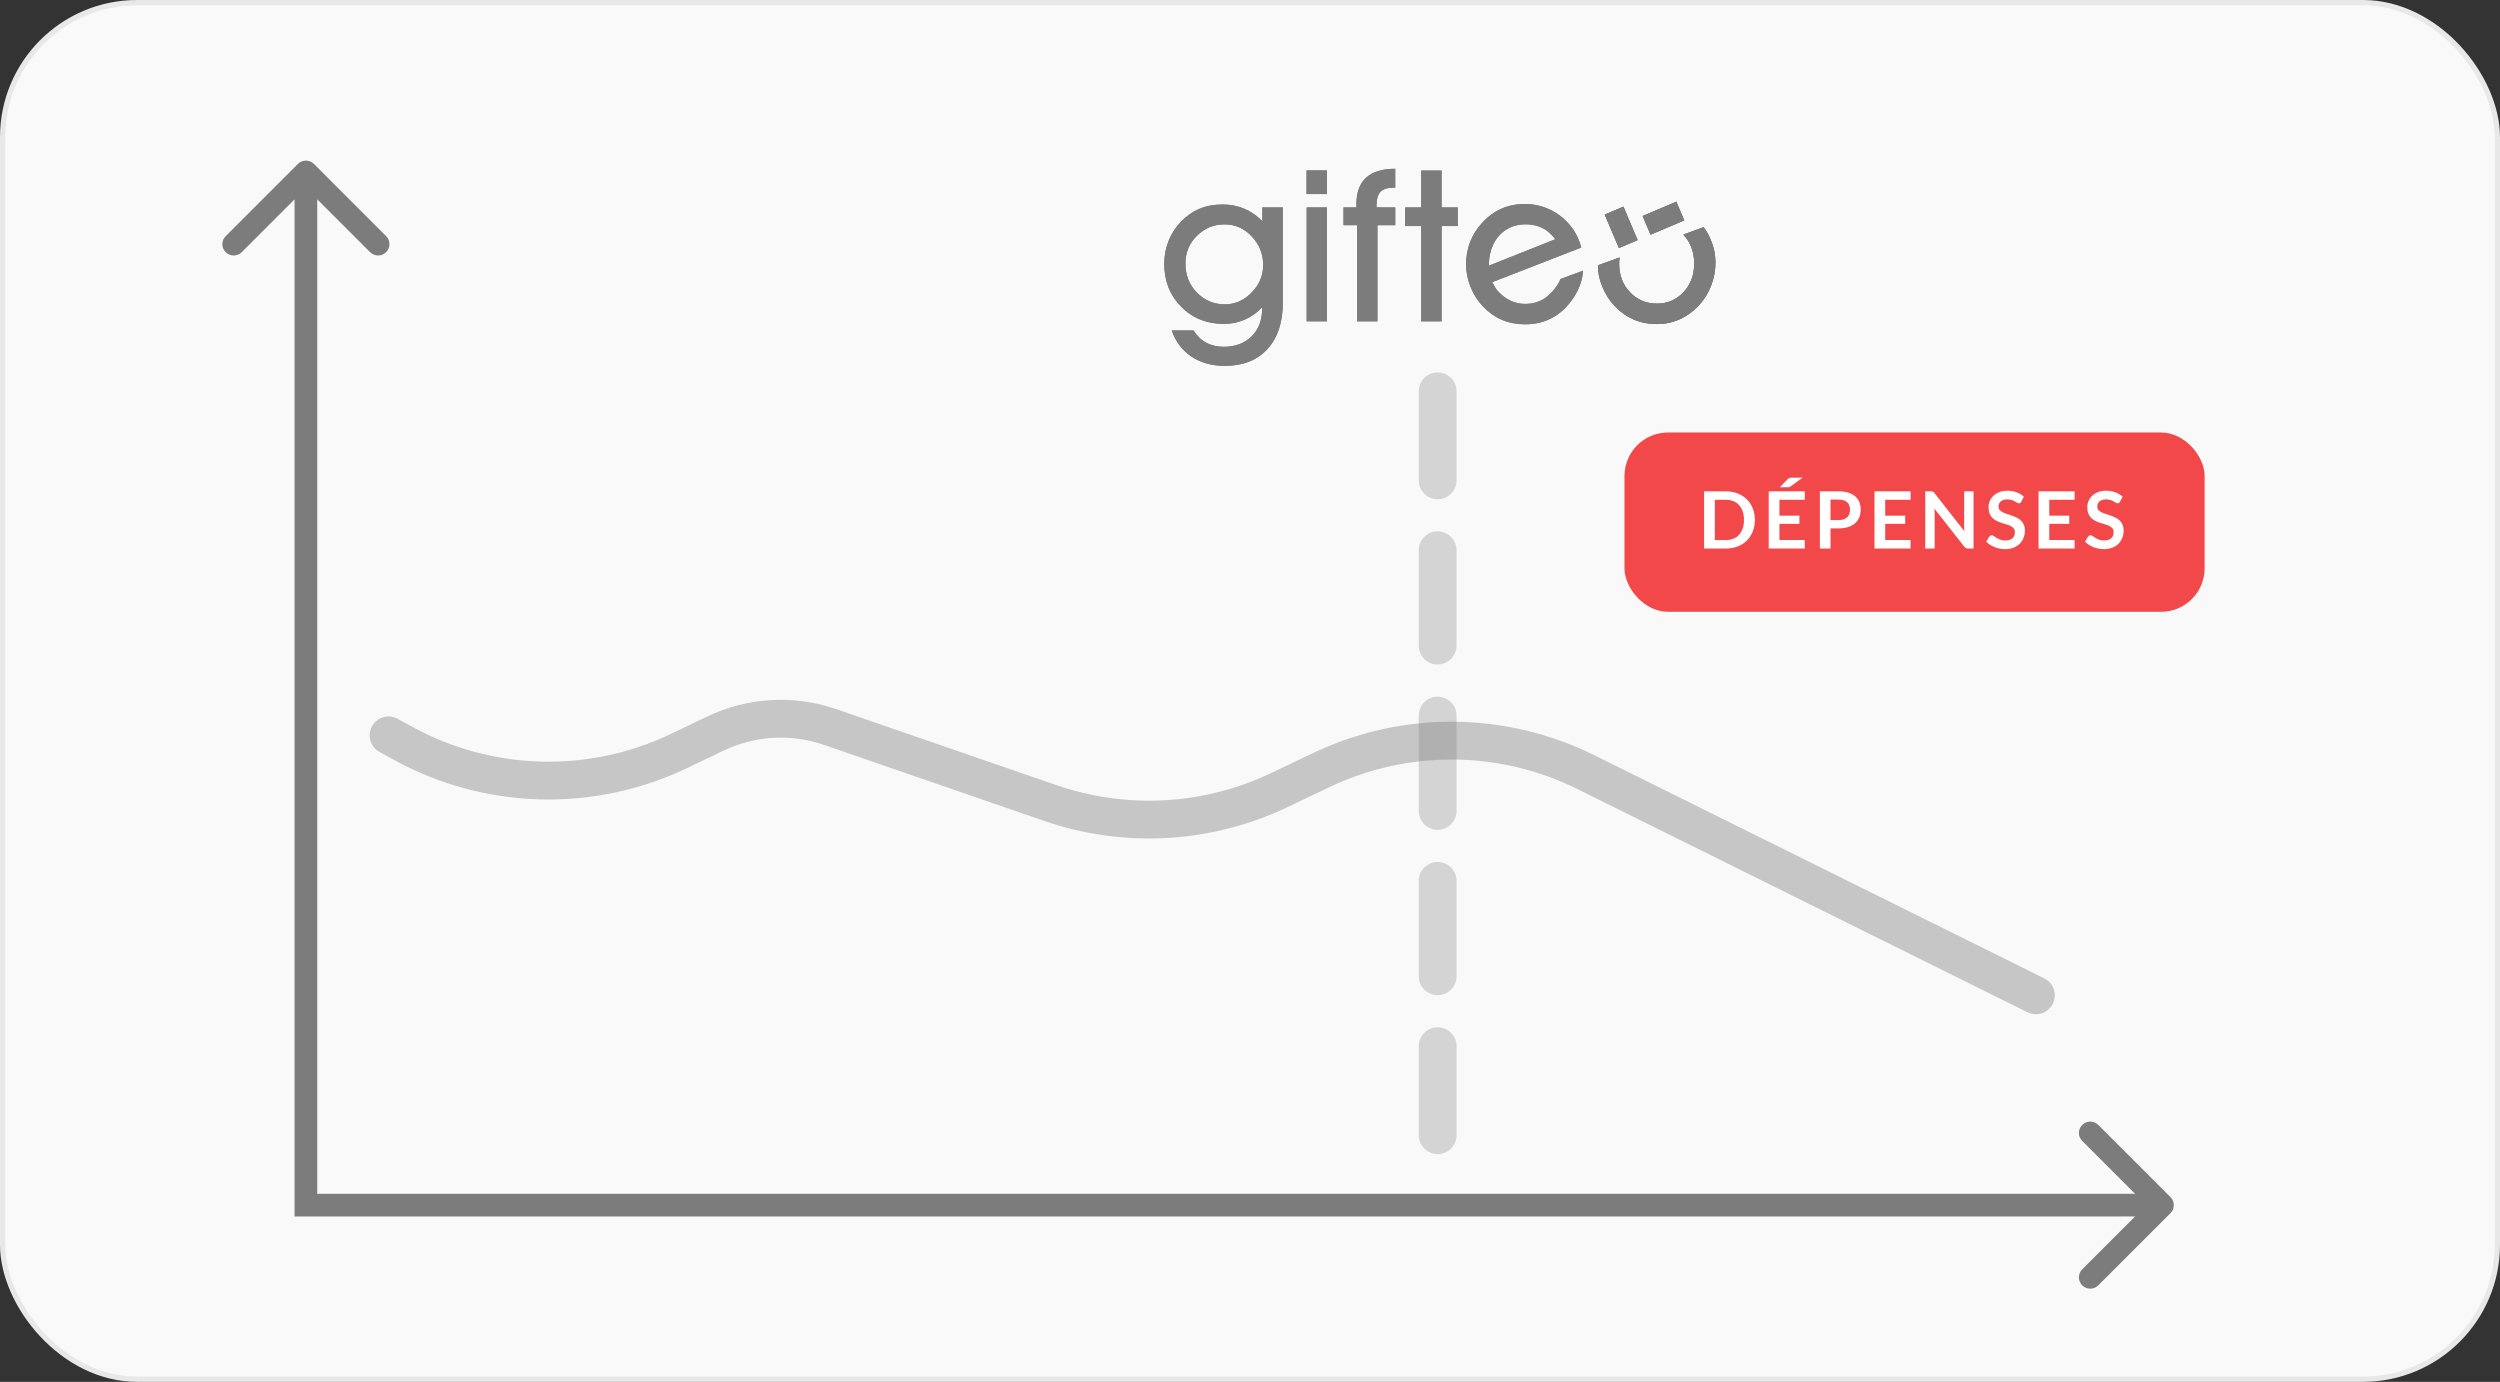 <?xml version="1.0" encoding="UTF-8"?> <svg xmlns="http://www.w3.org/2000/svg" width="237" height="131" viewBox="0 0 237 131" fill="none"><rect x="0" y="0" width="237" height="131" fill="#333333" stroke="none"/><rect x="0.25" y="0.25" width="236.5" height="130.5" rx="12.75" fill="#F9F9F9" stroke="#E8E8E8" stroke-width="0.5"></rect><path d="M29.761 15.541C29.34 15.121 28.66 15.121 28.239 15.541L21.395 22.386C20.975 22.806 20.975 23.487 21.395 23.907C21.815 24.327 22.496 24.327 22.916 23.907L29 17.823L35.084 23.907C35.504 24.327 36.185 24.327 36.605 23.907C37.025 23.487 37.025 22.806 36.605 22.386L29.761 15.541ZM29 114.247H27.924V115.323H29V114.247ZM205.761 115.007C206.181 114.587 206.181 113.906 205.761 113.486L198.916 106.642C198.496 106.222 197.815 106.222 197.395 106.642C196.975 107.062 196.975 107.743 197.395 108.163L203.479 114.247L197.395 120.331C196.975 120.751 196.975 121.432 197.395 121.852C197.815 122.272 198.496 122.272 198.916 121.852L205.761 115.007ZM29 16.302H27.924V114.247H29H30.076V16.302H29ZM29 114.247V115.323H205V114.247V113.171H29V114.247Z" fill="#7C7C7C"></path><path opacity="0.3" d="M136.289 37.097L136.289 45.535" stroke="#7C7C7C" stroke-width="3.585" stroke-linecap="round"></path><path opacity="0.3" d="M136.289 67.836L136.289 76.877" stroke="#7C7C7C" stroke-width="3.585" stroke-linecap="round"></path><path opacity="0.3" d="M136.289 99.179L136.289 107.617" stroke="#7C7C7C" stroke-width="3.585" stroke-linecap="round"></path><path opacity="0.3" d="M136.289 52.165L136.289 61.206" stroke="#7C7C7C" stroke-width="3.585" stroke-linecap="round"></path><path opacity="0.3" d="M136.289 83.507L136.289 92.548" stroke="#7C7C7C" stroke-width="3.585" stroke-linecap="round"></path><path d="M119.667 20.967C119.144 20.437 118.57 20.041 117.944 19.779C117.318 19.518 116.64 19.388 115.907 19.388C115.082 19.388 114.348 19.523 113.703 19.795C113.058 20.067 112.465 20.487 111.921 21.057C111.423 21.574 111.04 22.174 110.773 22.854C110.505 23.535 110.371 24.254 110.371 25.014C110.371 26.643 110.907 27.999 111.982 29.083C113.055 30.166 114.404 30.707 116.027 30.707C116.72 30.707 117.374 30.576 117.986 30.31C118.598 30.045 119.153 29.655 119.65 29.137V29.274C119.65 30.361 119.316 31.233 118.648 31.89C117.981 32.547 117.1 32.876 116.008 32.876C115.38 32.876 114.822 32.745 114.334 32.479C113.847 32.214 113.452 31.829 113.152 31.326H111.078C111.451 32.393 112.077 33.22 112.954 33.806C113.832 34.392 114.888 34.685 116.125 34.685C117.833 34.685 119.175 34.152 120.151 33.09C121.126 32.027 121.614 30.555 121.614 28.677V19.662H119.671V20.967H119.667ZM118.652 27.736C117.922 28.478 117.079 28.851 116.124 28.851C115.077 28.851 114.191 28.481 113.468 27.741C112.745 27.001 112.382 26.085 112.382 24.993C112.382 23.901 112.745 23.072 113.468 22.352C114.191 21.633 115.063 21.272 116.084 21.272C117.105 21.272 117.937 21.65 118.66 22.406C119.383 23.162 119.746 24.071 119.746 25.13C119.746 26.125 119.38 26.994 118.652 27.736Z" fill="#7C7C7C"></path><path d="M119.667 20.967C119.144 20.437 118.57 20.041 117.944 19.779C117.318 19.518 116.64 19.388 115.907 19.388C115.082 19.388 114.348 19.523 113.703 19.795C113.058 20.067 112.465 20.487 111.921 21.057C111.423 21.574 111.04 22.174 110.773 22.854C110.505 23.535 110.371 24.254 110.371 25.014C110.371 26.643 110.907 27.999 111.982 29.083C113.055 30.166 114.404 30.707 116.027 30.707C116.72 30.707 117.374 30.576 117.986 30.31C118.598 30.045 119.153 29.655 119.65 29.137V29.274C119.65 30.361 119.316 31.233 118.648 31.89C117.981 32.547 117.1 32.876 116.008 32.876C115.38 32.876 114.822 32.745 114.334 32.479C113.847 32.214 113.452 31.829 113.152 31.326H111.078C111.451 32.393 112.077 33.22 112.954 33.806C113.832 34.392 114.888 34.685 116.125 34.685C117.833 34.685 119.175 34.152 120.151 33.09C121.126 32.027 121.614 30.555 121.614 28.677V19.662H119.671V20.967H119.667ZM118.652 27.736C117.922 28.478 117.079 28.851 116.124 28.851C115.077 28.851 114.191 28.481 113.468 27.741C112.745 27.001 112.382 26.085 112.382 24.993C112.382 23.901 112.745 23.072 113.468 22.352C114.191 21.633 115.063 21.272 116.084 21.272C117.105 21.272 117.937 21.65 118.66 22.406C119.383 23.162 119.746 24.071 119.746 25.13C119.746 26.125 119.38 26.994 118.652 27.736Z" fill="#7C7C7C"></path><path d="M125.796 16.167H123.871V18.395H125.796V16.167Z" fill="#7C7C7C"></path><path d="M125.796 16.167H123.871V18.395H125.796V16.167Z" fill="#7C7C7C"></path><path d="M125.796 16.167H123.871V18.395H125.796V16.167Z" fill="#7C7C7C"></path><path d="M125.796 19.662H123.871V30.462H125.796V19.662Z" fill="#7C7C7C"></path><path d="M125.796 19.662H123.871V30.462H125.796V19.662Z" fill="#7C7C7C"></path><path d="M128.591 19.337V19.662H127.363V21.35H128.65V30.461H130.583V21.35H132.272V19.662H130.494V19.504C130.494 18.888 130.619 18.45 130.867 18.188C131.115 17.926 131.528 17.796 132.103 17.796H132.27V16C131.046 16 130.127 16.279 129.511 16.839C128.896 17.399 128.589 18.231 128.589 19.337H128.591Z" fill="#7C7C7C"></path><path d="M128.591 19.337V19.662H127.363V21.35H128.65V30.461H130.583V21.35H132.272V19.662H130.494V19.504C130.494 18.888 130.619 18.45 130.867 18.188C131.115 17.926 131.528 17.796 132.103 17.796H132.27V16C131.046 16 130.127 16.279 129.511 16.839C128.896 17.399 128.589 18.231 128.589 19.337H128.591Z" fill="#7C7C7C"></path><path d="M136.665 16.167H134.73V19.662H133.199V21.429H134.73V30.462H136.665V21.429H138.196V19.662H136.665V16.167Z" fill="#7C7C7C"></path><path d="M136.665 16.167H134.73V19.662H133.199V21.429H134.73V30.462H136.665V21.429H138.196V19.662H136.665V16.167Z" fill="#7C7C7C"></path><path d="M146.335 28.349C145.808 28.658 145.224 28.81 144.583 28.81C143.686 28.81 142.96 28.486 142.318 27.916C141.93 27.571 141.842 27.456 141.464 26.749L149.904 23.465C149.753 22.879 149.52 22.342 149.207 21.851C148.676 21.059 148.003 20.442 147.189 20.001C146.374 19.559 145.491 19.339 144.543 19.339C143.744 19.339 143.008 19.488 142.334 19.786C141.66 20.084 141.054 20.526 140.517 21.116C140.012 21.659 139.631 22.262 139.373 22.922C139.114 23.583 138.984 24.294 138.984 25.053C138.984 25.813 139.127 26.505 139.411 27.208C139.695 27.912 140.089 28.529 140.593 29.058C141.129 29.622 141.729 30.043 142.389 30.324C143.05 30.605 143.78 30.745 144.579 30.745C145.763 30.745 146.802 30.428 147.696 29.793C148.589 29.159 149.975 27.576 150.068 25.66L147.934 26.453C147.648 27.214 146.857 28.042 146.332 28.351L146.335 28.349ZM142.447 22.017C143.074 21.497 143.809 21.267 144.661 21.267C145.512 21.267 146.309 21.558 146.8 21.998C147.372 22.512 147.433 22.683 147.433 22.683L141.155 25.182C141.126 24.336 141.36 22.917 142.447 22.017Z" fill="#7C7C7C"></path><path d="M146.335 28.349C145.808 28.658 145.224 28.81 144.583 28.81C143.686 28.81 142.96 28.486 142.318 27.916C141.93 27.571 141.842 27.456 141.464 26.749L149.904 23.465C149.753 22.879 149.52 22.342 149.207 21.851C148.676 21.059 148.003 20.442 147.189 20.001C146.374 19.559 145.491 19.339 144.543 19.339C143.744 19.339 143.008 19.488 142.334 19.786C141.66 20.084 141.054 20.526 140.517 21.116C140.012 21.659 139.631 22.262 139.373 22.922C139.114 23.583 138.984 24.294 138.984 25.053C138.984 25.813 139.127 26.505 139.411 27.208C139.695 27.912 140.089 28.529 140.593 29.058C141.129 29.622 141.729 30.043 142.389 30.324C143.05 30.605 143.78 30.745 144.579 30.745C145.763 30.745 146.802 30.428 147.696 29.793C148.589 29.159 149.975 27.576 150.068 25.66L147.934 26.453C147.648 27.214 146.857 28.042 146.332 28.351L146.335 28.349ZM142.447 22.017C143.074 21.497 143.809 21.267 144.661 21.267C145.512 21.267 146.309 21.558 146.8 21.998C147.372 22.512 147.433 22.683 147.433 22.683L141.155 25.182C141.126 24.336 141.36 22.917 142.447 22.017Z" fill="#7C7C7C"></path><path d="M161.505 21.536L159.581 22.24C160.259 22.953 160.611 23.894 160.611 24.986C160.611 26.079 160.273 26.978 159.595 27.701C158.917 28.424 158.078 28.787 157.077 28.787C156.077 28.787 155.203 28.426 154.52 27.707C153.835 26.987 153.494 26.087 153.494 25.007C153.494 24.775 153.509 24.624 153.541 24.409L151.484 25.154C151.484 25.888 151.621 26.477 151.907 27.181C152.192 27.885 152.585 28.502 153.09 29.031C153.62 29.588 154.219 30.007 154.886 30.293C155.553 30.578 156.283 30.72 157.076 30.72C157.868 30.72 158.575 30.564 159.26 30.253C159.943 29.943 160.561 29.487 161.11 28.884C161.587 28.36 161.96 27.748 162.225 27.048C162.49 26.347 162.622 25.628 162.622 24.887C162.622 24.147 162.48 23.457 162.196 22.777C162.008 22.332 161.797 21.923 161.504 21.536H161.505Z" fill="#7C7C7C"></path><path d="M161.505 21.536L159.581 22.24C160.259 22.953 160.611 23.894 160.611 24.986C160.611 26.079 160.273 26.978 159.595 27.701C158.917 28.424 158.078 28.787 157.077 28.787C156.077 28.787 155.203 28.426 154.52 27.707C153.835 26.987 153.494 26.087 153.494 25.007C153.494 24.775 153.509 24.624 153.541 24.409L151.484 25.154C151.484 25.888 151.621 26.477 151.907 27.181C152.192 27.885 152.585 28.502 153.09 29.031C153.62 29.588 154.219 30.007 154.886 30.293C155.553 30.578 156.283 30.72 157.076 30.72C157.868 30.72 158.575 30.564 159.26 30.253C159.943 29.943 160.561 29.487 161.11 28.884C161.587 28.36 161.96 27.748 162.225 27.048C162.49 26.347 162.622 25.628 162.622 24.887C162.622 24.147 162.48 23.457 162.196 22.777C162.008 22.332 161.797 21.923 161.504 21.536H161.505Z" fill="#7C7C7C"></path><path d="M161.505 21.536L159.581 22.24C160.259 22.953 160.611 23.894 160.611 24.986C160.611 26.079 160.273 26.978 159.595 27.701C158.917 28.424 158.078 28.787 157.077 28.787C156.077 28.787 155.203 28.426 154.52 27.707C153.835 26.987 153.494 26.087 153.494 25.007C153.494 24.775 153.509 24.624 153.541 24.409L151.484 25.154C151.484 25.888 151.621 26.477 151.907 27.181C152.192 27.885 152.585 28.502 153.09 29.031C153.62 29.588 154.219 30.007 154.886 30.293C155.553 30.578 156.283 30.72 157.076 30.72C157.868 30.72 158.575 30.564 159.26 30.253C159.943 29.943 160.561 29.487 161.11 28.884C161.587 28.36 161.96 27.748 162.225 27.048C162.49 26.347 162.622 25.628 162.622 24.887C162.622 24.147 162.48 23.457 162.196 22.777C162.008 22.332 161.797 21.923 161.504 21.536H161.505Z" fill="#7C7C7C"></path><path d="M158.913 19.123L155.723 20.477L156.473 22.244L159.663 20.89L158.913 19.123Z" fill="#7C7C7C"></path><path d="M158.913 19.123L155.723 20.477L156.473 22.244L159.663 20.89L158.913 19.123Z" fill="#7C7C7C"></path><path d="M158.913 19.123L155.723 20.477L156.473 22.244L159.663 20.89L158.913 19.123Z" fill="#7C7C7C"></path><path d="M153.9 19.592L152.129 20.344L153.474 23.512L155.245 22.76L153.9 19.592Z" fill="#7C7C7C"></path><path d="M153.9 19.592L152.129 20.344L153.474 23.512L155.245 22.76L153.9 19.592Z" fill="#7C7C7C"></path><path d="M153.9 19.592L152.129 20.344L153.474 23.512L155.245 22.76L153.9 19.592Z" fill="#7C7C7C"></path><path opacity="0.4" d="M36.836 69.712L38.191 70.457C46.294 74.908 56.046 75.18 64.385 71.188L67.824 69.541C71.226 67.913 75.132 67.69 78.696 68.921L99.569 76.126C106.684 78.582 114.479 78.143 121.274 74.903L125.253 73.005C133.203 69.214 142.453 69.285 150.343 73.199L193 94.356" stroke="#7C7C7C" stroke-width="3.585" stroke-linecap="round"></path><rect x="154" y="41" width="55" height="17" rx="4.131" fill="#F3484A"></rect><path d="M166.361 49.289C166.361 49.687 166.295 50.052 166.162 50.384C166.03 50.717 165.844 51.003 165.604 51.243C165.364 51.483 165.075 51.669 164.738 51.801C164.4 51.934 164.027 52 163.617 52H161.547V46.579H163.617C164.027 46.579 164.4 46.646 164.738 46.781C165.075 46.914 165.364 47.1 165.604 47.34C165.844 47.577 166.03 47.862 166.162 48.195C166.295 48.527 166.361 48.892 166.361 49.289ZM165.33 49.289C165.33 48.992 165.29 48.726 165.21 48.491C165.13 48.253 165.017 48.053 164.869 47.891C164.722 47.726 164.542 47.6 164.329 47.512C164.119 47.425 163.882 47.381 163.617 47.381H162.563V51.198H163.617C163.882 51.198 164.119 51.154 164.329 51.066C164.542 50.979 164.722 50.854 164.869 50.692C165.017 50.527 165.13 50.327 165.21 50.092C165.29 49.854 165.33 49.587 165.33 49.289ZM171.093 46.579V47.381H168.69V48.885H170.583V49.661H168.69V51.194H171.093V52H167.674V46.579H171.093ZM170.879 45.285L169.77 46.095C169.742 46.115 169.716 46.132 169.691 46.144C169.668 46.156 169.645 46.166 169.62 46.174C169.597 46.181 169.572 46.186 169.545 46.189C169.52 46.191 169.49 46.193 169.455 46.193H168.727L169.462 45.435C169.492 45.405 169.52 45.38 169.545 45.36C169.572 45.34 169.6 45.325 169.627 45.315C169.655 45.303 169.686 45.295 169.721 45.293C169.756 45.288 169.798 45.285 169.848 45.285H170.879ZM173.532 50.092V52H172.523V46.579H174.289C174.652 46.579 174.965 46.621 175.23 46.706C175.495 46.791 175.714 46.91 175.886 47.062C176.059 47.215 176.186 47.397 176.269 47.61C176.351 47.822 176.392 48.055 176.392 48.307C176.392 48.57 176.349 48.811 176.261 49.031C176.174 49.248 176.043 49.436 175.868 49.593C175.693 49.751 175.474 49.873 175.211 49.961C174.949 50.048 174.642 50.092 174.289 50.092H173.532ZM173.532 49.304H174.289C174.474 49.304 174.635 49.282 174.773 49.237C174.91 49.189 175.024 49.123 175.114 49.038C175.204 48.951 175.271 48.846 175.316 48.723C175.361 48.598 175.384 48.46 175.384 48.307C175.384 48.162 175.361 48.031 175.316 47.913C175.271 47.796 175.204 47.696 175.114 47.614C175.024 47.531 174.91 47.469 174.773 47.426C174.635 47.381 174.474 47.359 174.289 47.359H173.532V49.304ZM181.12 46.579V47.381H178.717V48.885H180.61V49.661H178.717V51.194H181.12V52H177.701V46.579H181.12ZM183.045 46.579C183.09 46.579 183.128 46.581 183.158 46.586C183.188 46.589 183.214 46.596 183.236 46.609C183.261 46.619 183.285 46.635 183.308 46.658C183.33 46.678 183.355 46.705 183.383 46.74L186.228 50.365C186.218 50.278 186.211 50.193 186.206 50.111C186.203 50.026 186.202 49.947 186.202 49.874V46.579H187.091V52H186.569C186.489 52 186.423 51.987 186.371 51.962C186.318 51.938 186.267 51.892 186.217 51.828L183.383 48.217C183.39 48.297 183.395 48.377 183.398 48.457C183.403 48.535 183.405 48.606 183.405 48.671V52H182.517V46.579H183.045ZM191.615 47.565C191.587 47.62 191.555 47.659 191.517 47.681C191.482 47.704 191.44 47.715 191.39 47.715C191.34 47.715 191.283 47.696 191.221 47.659C191.158 47.619 191.085 47.575 191 47.527C190.915 47.48 190.815 47.437 190.7 47.4C190.587 47.36 190.454 47.34 190.299 47.34C190.159 47.34 190.036 47.357 189.931 47.392C189.829 47.425 189.741 47.471 189.669 47.531C189.599 47.591 189.546 47.664 189.511 47.749C189.476 47.831 189.459 47.922 189.459 48.022C189.459 48.15 189.494 48.256 189.564 48.341C189.636 48.426 189.731 48.498 189.849 48.558C189.966 48.618 190.1 48.672 190.25 48.72C190.4 48.767 190.552 48.818 190.707 48.873C190.865 48.926 191.019 48.988 191.168 49.061C191.318 49.131 191.452 49.221 191.57 49.331C191.687 49.438 191.781 49.571 191.851 49.728C191.923 49.886 191.96 50.077 191.96 50.302C191.96 50.547 191.917 50.777 191.832 50.992C191.75 51.204 191.627 51.39 191.465 51.55C191.305 51.708 191.108 51.833 190.876 51.925C190.644 52.015 190.377 52.06 190.077 52.06C189.905 52.06 189.735 52.042 189.568 52.008C189.4 51.975 189.239 51.928 189.084 51.865C188.932 51.803 188.788 51.728 188.653 51.64C188.52 51.553 188.402 51.455 188.297 51.348L188.589 50.864C188.617 50.829 188.649 50.8 188.687 50.778C188.727 50.753 188.77 50.74 188.818 50.74C188.88 50.74 188.948 50.767 189.02 50.819C189.093 50.869 189.178 50.925 189.275 50.988C189.375 51.05 189.491 51.108 189.624 51.16C189.759 51.21 189.92 51.235 190.107 51.235C190.395 51.235 190.617 51.168 190.775 51.033C190.932 50.895 191.011 50.699 191.011 50.444C191.011 50.302 190.975 50.185 190.902 50.096C190.832 50.005 190.739 49.931 190.621 49.87C190.504 49.808 190.37 49.756 190.22 49.713C190.07 49.671 189.918 49.624 189.763 49.574C189.608 49.524 189.455 49.464 189.305 49.394C189.155 49.324 189.022 49.233 188.904 49.121C188.787 49.008 188.692 48.868 188.619 48.701C188.549 48.531 188.514 48.322 188.514 48.075C188.514 47.877 188.553 47.685 188.63 47.497C188.71 47.31 188.825 47.144 188.975 46.999C189.128 46.854 189.314 46.738 189.534 46.65C189.754 46.563 190.005 46.519 190.287 46.519C190.607 46.519 190.902 46.569 191.172 46.669C191.442 46.769 191.672 46.909 191.862 47.089L191.615 47.565ZM196.673 46.579V47.381H194.27V48.885H196.163V49.661H194.27V51.194H196.673V52H193.254V46.579H196.673ZM200.975 47.565C200.948 47.62 200.915 47.659 200.878 47.681C200.843 47.704 200.8 47.715 200.75 47.715C200.7 47.715 200.644 47.696 200.582 47.659C200.519 47.619 200.445 47.575 200.36 47.527C200.275 47.48 200.175 47.437 200.061 47.4C199.948 47.36 199.814 47.34 199.659 47.34C199.519 47.34 199.397 47.357 199.292 47.392C199.189 47.425 199.102 47.471 199.03 47.531C198.96 47.591 198.907 47.664 198.872 47.749C198.837 47.831 198.82 47.922 198.82 48.022C198.82 48.15 198.855 48.256 198.925 48.341C198.997 48.426 199.092 48.498 199.209 48.558C199.327 48.618 199.461 48.672 199.611 48.72C199.761 48.767 199.913 48.818 200.068 48.873C200.225 48.926 200.379 48.988 200.529 49.061C200.679 49.131 200.813 49.221 200.93 49.331C201.048 49.438 201.141 49.571 201.211 49.728C201.284 49.886 201.32 50.077 201.32 50.302C201.32 50.547 201.278 50.777 201.193 50.992C201.11 51.204 200.988 51.39 200.825 51.55C200.665 51.708 200.469 51.833 200.237 51.925C200.004 52.015 199.738 52.06 199.438 52.06C199.266 52.06 199.096 52.042 198.928 52.008C198.761 51.975 198.6 51.928 198.445 51.865C198.292 51.803 198.148 51.728 198.014 51.64C197.881 51.553 197.762 51.455 197.657 51.348L197.95 50.864C197.977 50.829 198.01 50.8 198.047 50.778C198.087 50.753 198.131 50.74 198.178 50.74C198.241 50.74 198.308 50.767 198.381 50.819C198.453 50.869 198.538 50.925 198.636 50.988C198.736 51.05 198.852 51.108 198.985 51.16C199.119 51.21 199.281 51.235 199.468 51.235C199.756 51.235 199.978 51.168 200.135 51.033C200.293 50.895 200.372 50.699 200.372 50.444C200.372 50.302 200.335 50.185 200.263 50.096C200.193 50.005 200.099 49.931 199.982 49.87C199.864 49.808 199.731 49.756 199.581 49.713C199.431 49.671 199.278 49.624 199.123 49.574C198.968 49.524 198.816 49.464 198.666 49.394C198.516 49.324 198.382 49.233 198.265 49.121C198.147 49.008 198.052 48.868 197.98 48.701C197.91 48.531 197.875 48.322 197.875 48.075C197.875 47.877 197.914 47.685 197.991 47.497C198.071 47.31 198.186 47.144 198.336 46.999C198.488 46.854 198.675 46.738 198.895 46.65C199.114 46.563 199.366 46.519 199.648 46.519C199.968 46.519 200.263 46.569 200.533 46.669C200.803 46.769 201.033 46.909 201.223 47.089L200.975 47.565Z" fill="white"></path></svg> 